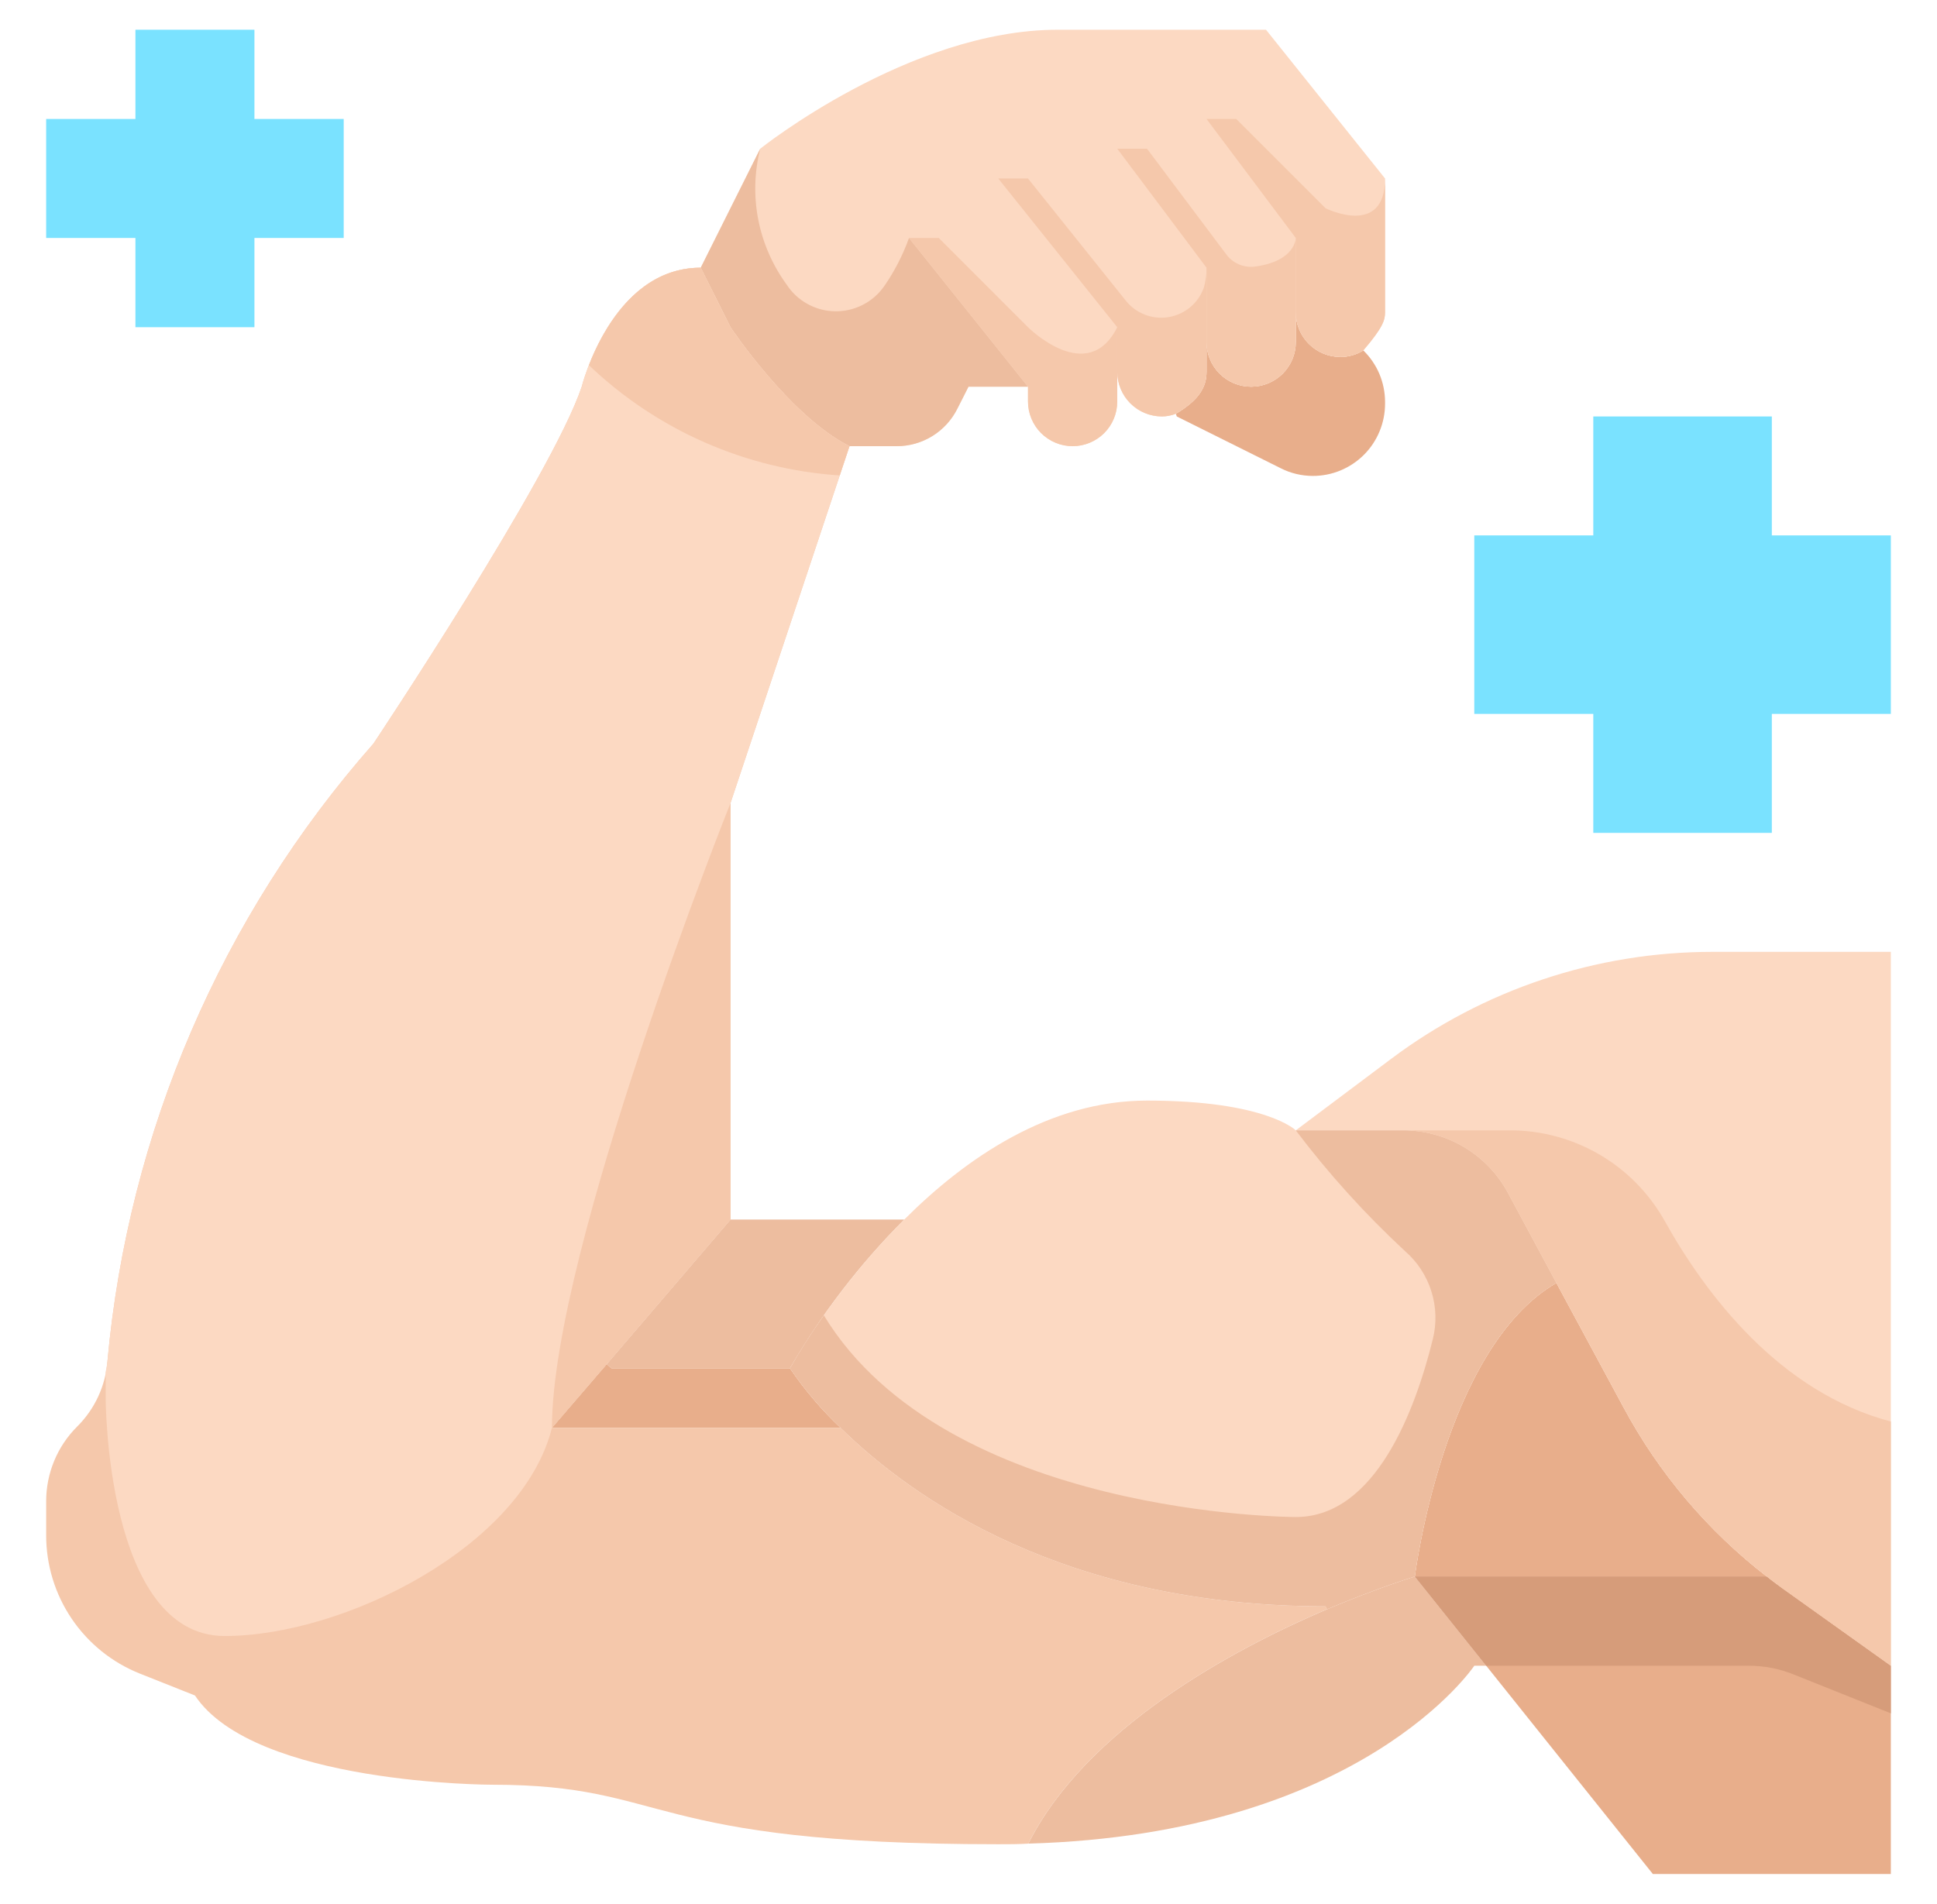 <svg width="59" height="58" viewBox="0 0 59 58" fill="none" xmlns="http://www.w3.org/2000/svg">
<path d="M10.469 3.625V7.25H7.75V9.969H4.125V7.25H1.406V3.625H4.125V0.906H7.75V3.625H10.469Z" fill="#7AE2FF"/>
<path d="M57.594 16.312V21.75H53.969V25.375H48.531V21.75H44.906V16.312H48.531V12.688H53.969V16.312H57.594Z" fill="#7AE2FF"/>
<path d="M43.094 48.031L45.269 50.75H44.906C44.906 50.75 41.49 55.879 31.322 56.169C33.098 52.644 37.538 50.261 40.42 49.028C41.988 48.367 43.094 48.031 43.094 48.031Z" fill="#EDBD9F"/>
<path d="M45.269 50.75L43.094 48.031H53.815C53.978 48.167 54.159 48.294 54.331 48.421L57.594 50.75V57.094H50.344L45.269 50.75Z" fill="#E8AE8B"/>
<path d="M53.815 48.031H43.094C43.094 48.031 43.964 41.071 47.407 39.086L49.456 42.884C50.532 44.886 52.017 46.64 53.815 48.031Z" fill="#E8AE8B"/>
<path d="M18.625 41.687H24.062C24.51 42.345 25.026 42.953 25.603 43.5H16.812L18.48 41.56L18.625 41.687Z" fill="#E8AE8B"/>
<path d="M22.25 37.156H27.543C26.191 38.51 25.022 40.033 24.062 41.688H18.625L18.48 41.561L22.25 37.156Z" fill="#EDBD9F"/>
<path d="M38.109 11.781C38.47 11.781 38.816 11.638 39.071 11.383C39.326 11.128 39.469 10.782 39.469 10.422V9.516C39.469 9.876 39.612 10.222 39.867 10.477C40.122 10.732 40.468 10.875 40.828 10.875C41.075 10.876 41.317 10.807 41.526 10.676C41.734 10.878 41.9 11.121 42.014 11.388C42.127 11.656 42.186 11.944 42.188 12.234V12.298C42.188 12.587 42.132 12.874 42.021 13.141C41.911 13.409 41.749 13.652 41.544 13.857C41.34 14.061 41.096 14.223 40.829 14.334C40.562 14.444 40.275 14.501 39.985 14.5C39.645 14.499 39.31 14.419 39.007 14.264L35.844 12.688L35.817 12.606C36.533 12.18 36.75 11.781 36.75 11.328V10.422C36.75 10.782 36.893 11.128 37.148 11.383C37.403 11.638 37.749 11.781 38.109 11.781Z" fill="#E8AE8B"/>
<path d="M39.469 10.422C39.469 10.782 39.325 11.128 39.071 11.383C38.816 11.638 38.47 11.781 38.109 11.781C37.749 11.781 37.403 11.638 37.148 11.383C36.893 11.128 36.75 10.782 36.75 10.422V11.328C36.75 11.781 36.532 12.18 35.817 12.606C35.681 12.66 35.536 12.688 35.391 12.688C35.03 12.688 34.684 12.544 34.429 12.289C34.175 12.034 34.031 11.689 34.031 11.328V12.234C34.031 12.595 33.888 12.941 33.633 13.196C33.378 13.45 33.032 13.594 32.672 13.594C32.311 13.594 31.966 13.45 31.711 13.196C31.456 12.941 31.312 12.595 31.312 12.234V11.781H29.5L29.165 12.443C28.994 12.789 28.729 13.081 28.401 13.284C28.072 13.488 27.693 13.595 27.307 13.594H25.875C24.062 12.688 22.25 9.969 22.25 9.969L21.344 8.156L23.156 4.531C23.156 4.531 27.688 0.906 32.219 0.906H38.562L42.188 5.438V9.516C42.188 9.751 42.124 9.978 41.526 10.676C41.317 10.807 41.075 10.876 40.828 10.875C40.468 10.875 40.122 10.732 39.867 10.477C39.612 10.222 39.469 9.876 39.469 9.516V10.422Z" fill="#FCD9C2"/>
<path d="M40.42 49.028C37.538 50.261 33.098 52.644 31.322 56.169C31.023 56.188 30.714 56.188 30.406 56.188C19.531 56.188 20.438 54.375 15 54.375C15 54.375 7.75 54.375 5.938 51.656L4.252 50.986C3.41 50.648 2.69 50.067 2.182 49.315C1.675 48.564 1.405 47.678 1.406 46.772V45.738C1.406 45.316 1.489 44.898 1.651 44.507C1.812 44.117 2.05 43.762 2.349 43.464C2.886 42.932 3.214 42.224 3.273 41.47C3.908 34.498 6.745 27.908 11.375 22.656C11.375 22.656 16.812 14.5 17.719 11.781C17.719 11.781 18.625 8.156 21.344 8.156L22.25 9.969C22.25 9.969 24.062 12.688 25.875 13.594L22.25 24.469V37.156L18.48 41.561L16.812 43.5H25.603C27.787 45.648 32.436 48.938 40.375 48.938L40.42 49.028Z" fill="#F5C8AB"/>
<path d="M27.543 37.156C29.418 35.28 31.965 33.531 34.938 33.531C38.562 33.531 39.469 34.438 39.469 34.438H42.74C43.394 34.438 44.036 34.614 44.598 34.949C45.159 35.285 45.62 35.765 45.93 36.341L47.407 39.087C43.964 41.071 43.094 48.031 43.094 48.031C43.094 48.031 41.988 48.367 40.42 49.028L40.375 48.938C32.436 48.938 27.787 45.648 25.603 43.5C25.026 42.953 24.51 42.345 24.062 41.688C25.022 40.033 26.191 38.51 27.543 37.156Z" fill="#FCD9C2"/>
<path d="M53.815 48.031C52.017 46.64 50.532 44.886 49.456 42.884L47.407 39.087L45.93 36.341C45.62 35.765 45.159 35.285 44.598 34.949C44.036 34.614 43.394 34.438 42.74 34.438H39.469L42.369 32.263C45.192 30.145 48.627 29 52.156 29H57.594V50.75L54.331 48.421C54.159 48.294 53.978 48.167 53.815 48.031Z" fill="#FCD9C2"/>
<path d="M26.928 8.725C26.759 8.965 26.533 9.16 26.271 9.292C26.009 9.424 25.719 9.49 25.426 9.484C25.132 9.478 24.845 9.4 24.589 9.257C24.332 9.113 24.115 8.91 23.956 8.663C23.528 8.075 23.234 7.4 23.095 6.686C22.957 5.972 22.978 5.236 23.156 4.531L21.344 8.156L22.25 9.969C22.25 9.969 24.062 12.688 25.875 13.594H27.307C27.693 13.595 28.072 13.488 28.401 13.284C28.729 13.081 28.994 12.789 29.165 12.443L29.5 11.781H31.312L27.688 7.25C27.5 7.773 27.245 8.269 26.928 8.725Z" fill="#EDBD9F"/>
<path d="M36.75 8.156C36.752 8.358 36.726 8.56 36.672 8.754C36.59 8.989 36.447 9.197 36.256 9.357C36.066 9.517 35.836 9.622 35.59 9.662C35.345 9.702 35.093 9.675 34.862 9.583C34.631 9.492 34.429 9.339 34.277 9.142L31.312 5.438H30.406L34.031 9.969V11.328C34.031 11.689 34.175 12.034 34.429 12.289C34.684 12.544 35.03 12.688 35.391 12.688C35.536 12.688 35.681 12.66 35.817 12.606C36.532 12.18 36.75 11.781 36.75 11.328V8.156Z" fill="#F5C8AB"/>
<path d="M34.031 9.969C33.125 11.781 31.312 9.969 31.312 9.969L28.594 7.25H27.688L31.312 11.781V12.234C31.312 12.595 31.456 12.941 31.711 13.196C31.966 13.45 32.311 13.594 32.672 13.594C33.032 13.594 33.378 13.45 33.633 13.196C33.888 12.941 34.031 12.595 34.031 12.234V9.969Z" fill="#F5C8AB"/>
<path d="M39.469 7.25C39.469 7.25 39.469 7.959 38.216 8.123C38.053 8.142 37.887 8.119 37.736 8.054C37.585 7.989 37.453 7.886 37.355 7.754L34.938 4.531H34.031L36.75 8.156V10.422C36.75 10.782 36.893 11.128 37.148 11.383C37.403 11.638 37.749 11.781 38.109 11.781C38.47 11.781 38.816 11.638 39.071 11.383C39.325 11.128 39.469 10.782 39.469 10.422V7.25Z" fill="#F5C8AB"/>
<path d="M40.375 6.344L37.656 3.625H36.75L39.469 7.25V9.516C39.469 9.876 39.612 10.222 39.867 10.477C40.122 10.732 40.468 10.875 40.828 10.875C41.075 10.876 41.317 10.807 41.526 10.676C42.124 9.978 42.188 9.751 42.188 9.516V5.438C42.188 7.25 40.375 6.344 40.375 6.344Z" fill="#F5C8AB"/>
<path d="M18.48 41.561L22.25 37.156V24.469C22.25 24.469 16.812 38.062 16.812 43.5L18.48 41.561Z" fill="#F5C8AB"/>
<path d="M6.844 49.844C10.469 49.844 15.906 47.125 16.812 43.5C16.812 38.062 22.25 24.469 22.25 24.469L25.875 13.594C24.062 12.688 22.25 9.969 22.25 9.969L21.344 8.156C18.625 8.156 17.719 11.781 17.719 11.781C16.812 14.5 11.375 22.656 11.375 22.656C6.745 27.908 3.908 34.498 3.273 41.47C3.261 41.58 3.243 41.689 3.219 41.796V42.594C3.219 42.594 3.219 49.844 6.844 49.844Z" fill="#FCD9C2"/>
<path d="M22.25 9.969L21.344 8.156C19.36 8.156 18.344 10.083 17.938 11.126C20.012 13.107 22.716 14.296 25.578 14.485L25.875 13.594C24.062 12.688 22.25 9.969 22.25 9.969Z" fill="#F5C8AB"/>
<path d="M45.93 36.341C45.62 35.765 45.159 35.285 44.598 34.949C44.036 34.614 43.394 34.438 42.74 34.438H39.469C40.468 35.76 41.581 36.991 42.797 38.118C43.171 38.443 43.449 38.866 43.598 39.34C43.748 39.813 43.763 40.319 43.643 40.8C43.112 42.948 41.904 46.219 39.469 46.219C39.469 46.219 28.834 46.214 25.094 40.075C24.723 40.595 24.379 41.133 24.062 41.688C24.51 42.345 25.026 42.953 25.603 43.5C27.787 45.648 32.436 48.938 40.375 48.938L40.42 49.028C41.988 48.367 43.094 48.031 43.094 48.031C43.094 48.031 43.964 41.071 47.407 39.087L45.93 36.341Z" fill="#EDBD9F"/>
<path d="M54.617 51.009L57.594 52.2V50.75L54.331 48.421C54.159 48.294 53.978 48.167 53.815 48.031H43.094L45.269 50.75H53.271C53.732 50.75 54.189 50.838 54.617 51.009Z" fill="#D69C7A"/>
<path d="M50.7 37.188C50.228 36.35 49.542 35.654 48.711 35.17C47.88 34.687 46.936 34.434 45.975 34.438H42.74C43.394 34.438 44.036 34.614 44.597 34.95C45.159 35.285 45.62 35.765 45.93 36.341L47.407 39.087L49.456 42.884C50.532 44.886 52.017 46.64 53.815 48.031C53.978 48.167 54.159 48.294 54.331 48.421L57.594 50.75V43.31C54.206 42.413 51.96 39.449 50.7 37.188Z" fill="#F5C8AB"/>
</svg>
